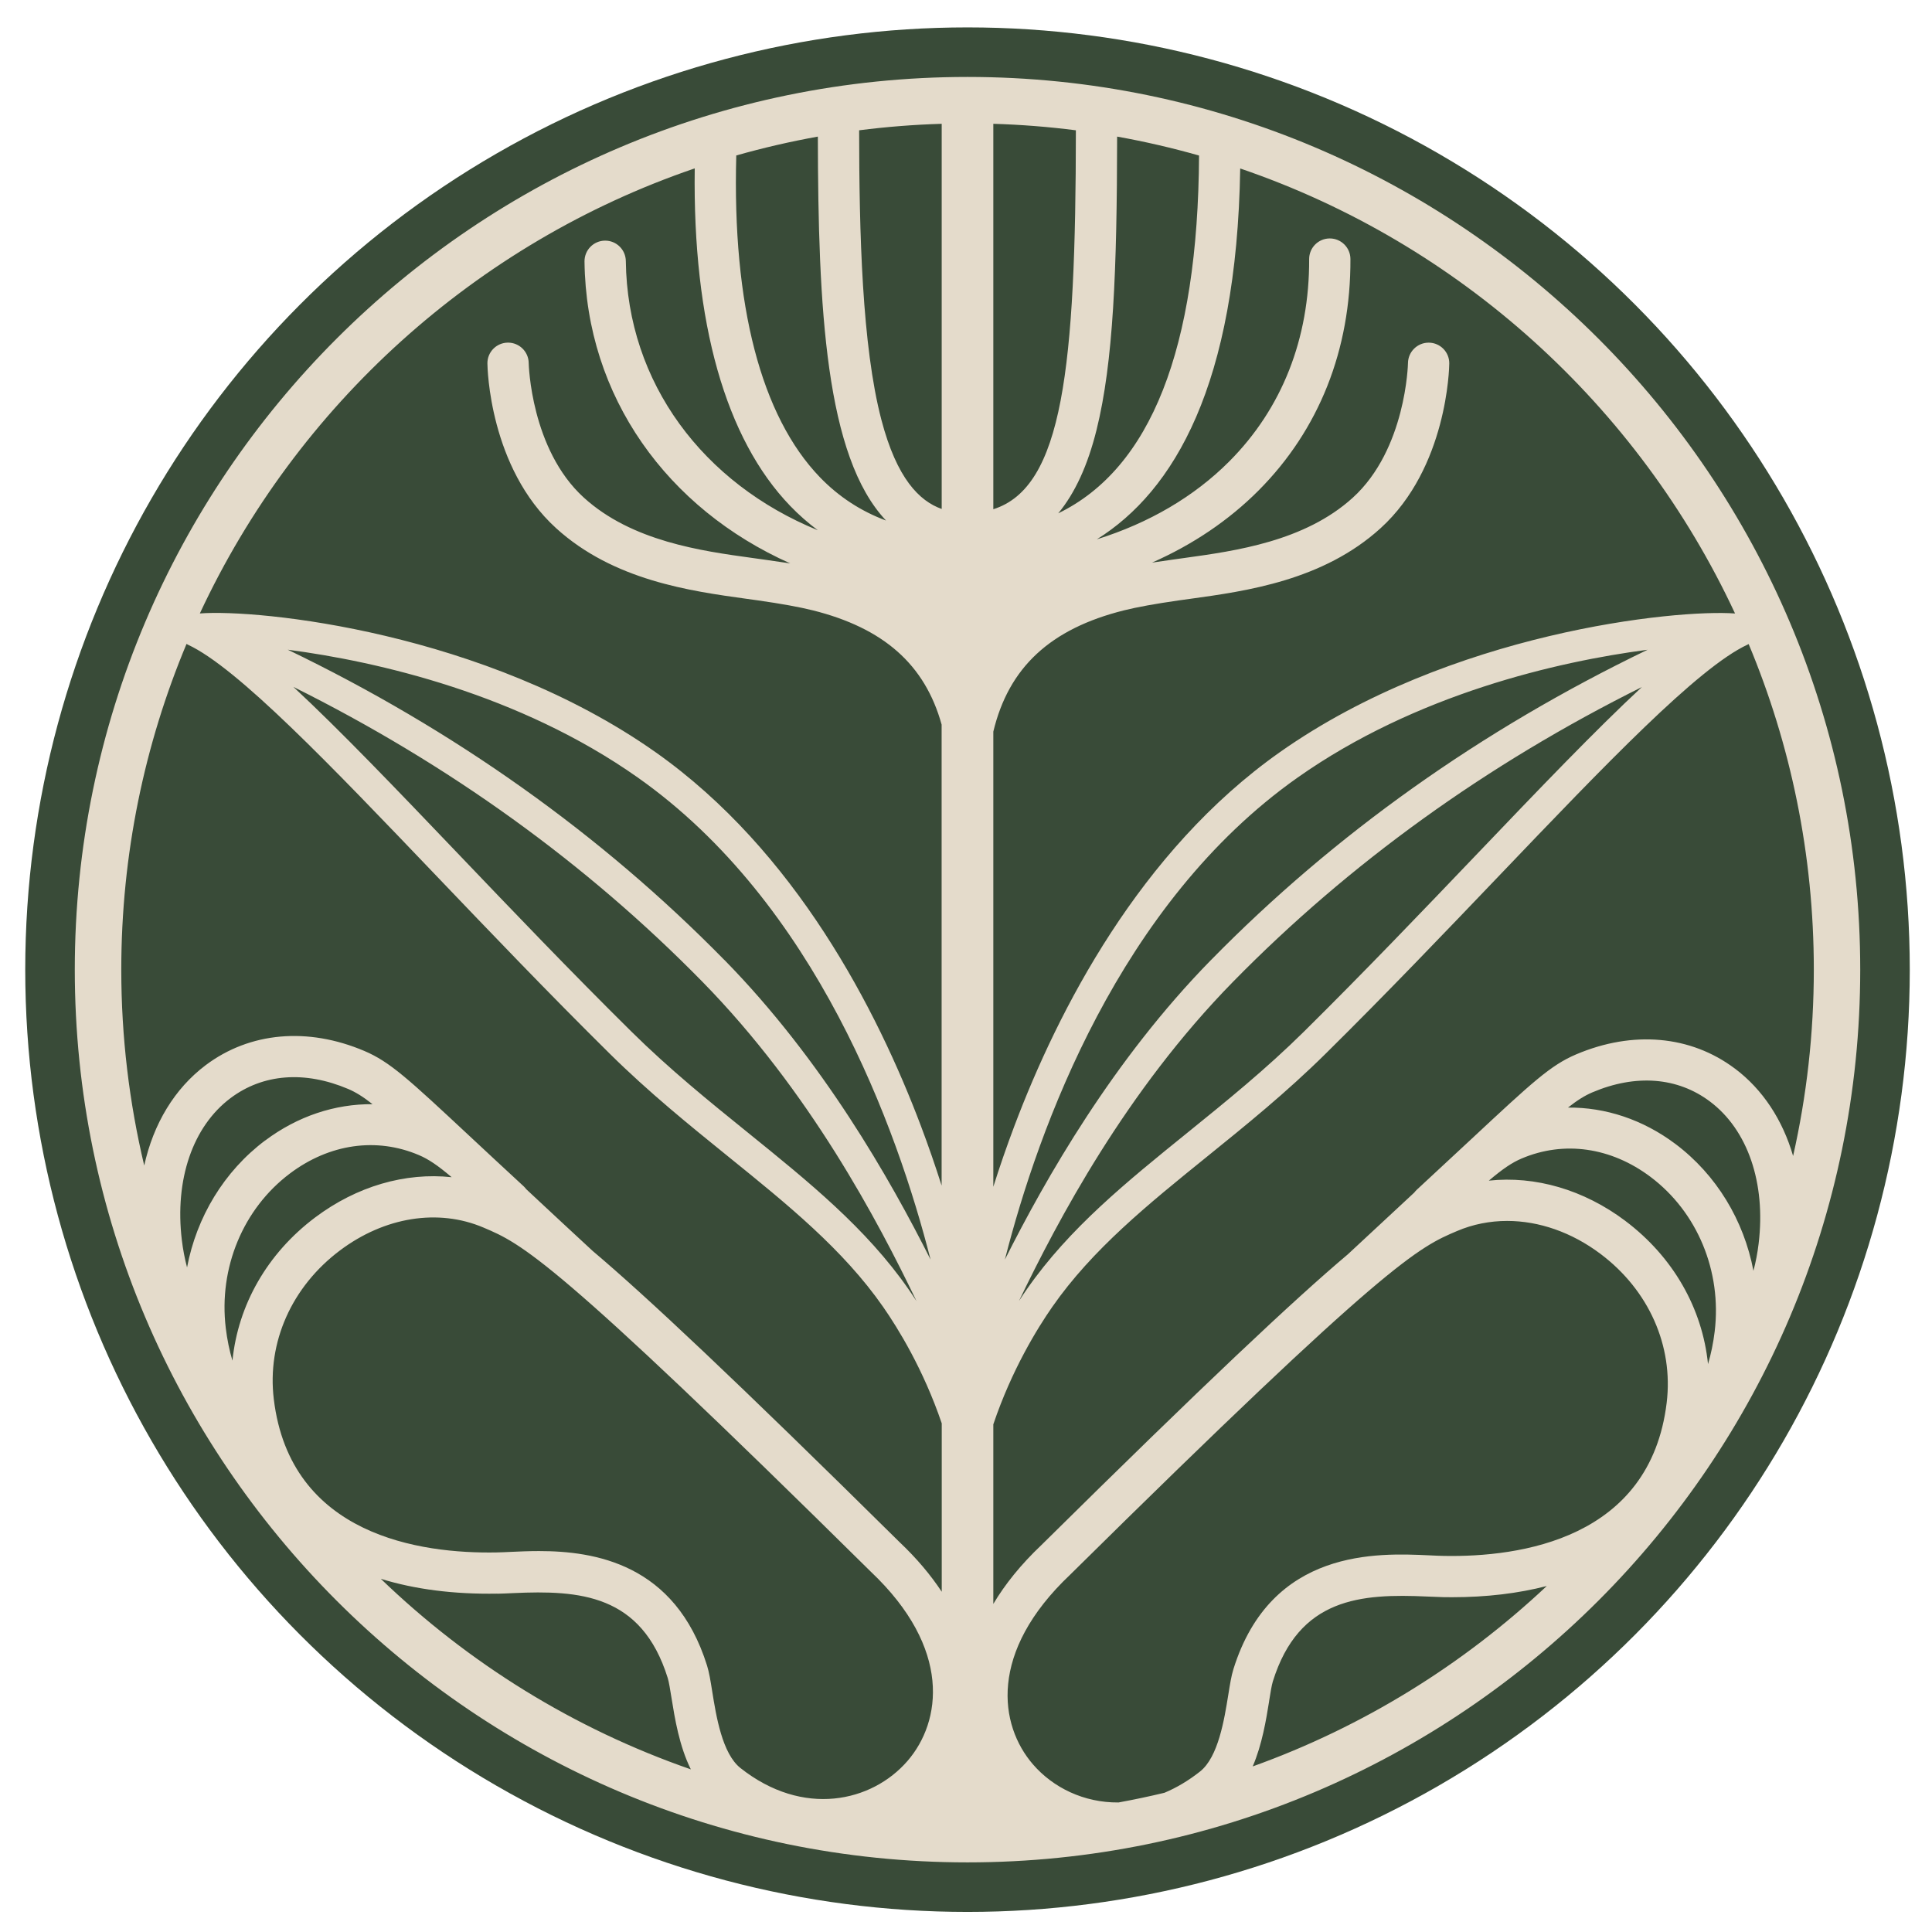 <svg xmlns="http://www.w3.org/2000/svg" id="Layer_1" viewBox="0 0 512 512"><defs><style>      .st0 {        fill: #394b38;      }      .st1 {        fill: #e4dbcb;      }    </style></defs><circle class="st0" cx="256.4" cy="256.97" r="249.71"></circle><path class="st1" d="M256.4,20.39C125.95,20.39,19.82,126.52,19.82,256.97s106.13,236.58,236.58,236.58,236.58-106.13,236.58-236.58S386.85,20.39,256.4,20.39ZM296.37,477.67c-9.1.08-17.27-3.91-22.61-10.08-9-10.39-11.85-29.77,9.83-50.27,84.36-83.36,92.39-86.77,102.55-91.09,4.21-1.79,8.7-2.67,13.27-2.67,8.41,0,17.09,2.98,24.76,8.75,12.78,9.61,19.33,24.34,17.52,39.4-4.36,36.18-38.88,41-59.04,40.62-1.17-.02-2.47-.08-3.89-.15-13.6-.63-41.88-1.93-51.89,30.15-.55,1.76-.91,3.98-1.36,6.79-1.06,6.57-2.65,16.51-7.48,20.34-3.11,2.46-6.28,4.32-9.43,5.64-4.04.97-8.11,1.83-12.23,2.58ZM195.12,41.2c7.07-2.01,14.29-3.68,21.62-5,.07,45.46,2.02,84.78,18.07,101.75-6.68-2.49-12.54-6.31-17.52-11.47-15.6-16.18-23.25-45.64-22.17-85.28ZM296.05,36.2c7.37,1.32,14.61,3,21.71,5.02-.28,51.17-12.81,82.92-37.32,94.82,4.44-5.36,7.82-12.7,10.16-22.13,4.45-17.93,5.41-42.21,5.45-77.71ZM263.24,134.94V32.81c7.39.22,14.69.8,21.88,1.72-.04,62.97-3.47,94.63-21.88,100.42ZM249.56,134.88c-5.88-2.09-11.89-7.99-15.99-23.66-5.12-19.55-5.87-49.62-5.89-76.69,7.19-.92,14.49-1.5,21.88-1.72v102.07ZM240.49,466.68c-9.43,10.89-27.66,15.02-44.27,1.86-4.83-3.83-6.43-13.76-7.48-20.34-.45-2.81-.81-5.03-1.36-6.79-8.45-27.05-29.88-30.36-44.54-30.36-2.73,0-5.22.11-7.35.21-1.41.07-2.72.13-3.89.15-20.13.38-54.68-4.43-59.04-40.62-1.82-15.06,4.73-29.79,17.52-39.4,11.84-8.9,26.05-11.17,38.03-6.08,10.17,4.32,18.2,7.73,102.64,91.18,21.59,20.41,18.74,39.79,9.74,50.19ZM61.6,360.59c-.81-2.72-1.4-5.61-1.77-8.65-1.92-15.94,4.6-31.63,17.01-40.96,10.47-7.87,22.93-9.65,34.17-4.87,2.54,1.08,4.96,2.7,8.68,5.86-12.26-1.31-25.12,2.36-36.19,10.68-12.69,9.53-20.42,23.19-21.9,37.94ZM70.26,302.24c-10.91,8.2-18.16,20.3-20.69,33.64-.61-2.31-1.08-4.73-1.38-7.25-1.93-16.04,2.89-30.1,12.89-37.61,8.59-6.46,19.67-7.32,31.2-2.43,1.99.85,3.92,2.04,6.45,4.03-9.91-.09-19.86,3.17-28.46,9.63ZM131.8,422.35c1.26-.02,2.67-.09,4.2-.16,17.63-.81,34.02.3,40.95,22.48.32,1.01.65,3.08,1,5.26.88,5.47,2.06,12.78,5.13,18.97-31.03-10.77-58.99-28.16-82.16-50.5,8.98,2.78,19.32,4.13,30.89,3.93ZM443.99,303.15c-8.6-6.46-18.55-9.73-28.46-9.63,2.53-1.99,4.46-3.18,6.45-4.03,11.52-4.9,22.6-4.03,31.19,2.43,10,7.52,14.82,21.58,12.89,37.61-.3,2.52-.77,4.94-1.38,7.25-2.53-13.34-9.78-25.44-20.69-33.63ZM430.75,323.56c-11.07-8.32-23.93-11.99-36.19-10.68,3.72-3.15,6.14-4.78,8.68-5.86,11.24-4.78,23.7-3,34.17,4.87,12.41,9.33,18.92,25.02,17,40.96-.37,3.04-.96,5.92-1.77,8.65-1.49-14.75-9.22-28.4-21.9-37.94ZM336.32,450.85c.35-2.19.68-4.26,1-5.27,6.93-22.18,23.33-23.29,40.95-22.48,1.53.07,2.93.13,4.19.16.78.01,1.55.02,2.31.02,9.21,0,17.61-1.02,25.14-2.97-22.22,20.89-48.68,37.31-77.93,47.81,2.49-5.8,3.55-12.3,4.35-17.27ZM459.74,283.17c-11.68-8.77-27-10.14-42.04-3.75-6.79,2.88-11.65,7.42-27.78,22.45-4.02,3.75-8.78,8.18-14.47,13.44-.24.22-.45.47-.65.73-1.15,1.07-2.34,2.18-3.62,3.37-3.91,3.64-8.51,7.93-13.98,12.99-14.17,11.96-37.66,34.01-81.21,77.05-5.45,5.16-9.65,10.4-12.75,15.61v-47.59c4.87-14.44,11.67-25.46,15.64-31.15,10.59-15.21,25.33-27.13,40.94-39.75,10.38-8.39,21.1-17.06,31.53-27.37,16.05-15.86,31.84-32.38,45.77-46.95,28.36-29.67,52.86-55.3,65.99-61.41.11-.05.2-.11.3-.16,11.12,26.57,17.27,55.72,17.27,86.28,0,16.96-1.9,33.49-5.49,49.39-2.77-9.55-8.04-17.62-15.44-23.18ZM320.92,254.42c-25.95,26.47-43.85,57.98-54.62,79.39,8.88-34.84,30.36-94.44,77.57-127.74,31.37-22.13,68.93-30.77,92.76-33.88-44.15,21.28-83.01,48.88-115.71,82.24ZM435.15,182.04c-12.35,11.46-27.18,26.97-43.97,44.54-13.89,14.53-29.64,31.01-45.6,46.79-10.14,10.02-20.71,18.56-30.93,26.83-16.07,13-31.26,25.27-42.51,41.44-.64.92-1.35,1.96-2.1,3.13,10.22-21.21,28.29-55.59,56.74-84.6,30.79-31.4,67.16-57.6,108.38-78.12ZM459.81,162.58c-15.68-1.16-75.49,4.91-120.67,36.78-37.1,26.17-58.72,68.32-70.33,99.07-2.05,5.43-3.91,10.83-5.57,16.08v-120.62c4.08-17.01,15.1-27.26,34.63-32.14q5.2-1.3,14.49-2.63c1-.14,2.04-.29,3.11-.43,14.84-2.05,35.16-4.86,50.4-18.71,17.67-16.06,18.19-42.52,18.2-43.64.04-3.02-2.38-5.49-5.39-5.53-.03,0-.05,0-.08,0-2.98,0-5.42,2.4-5.47,5.39,0,.23-.52,22.87-14.62,35.69-12.73,11.57-31.11,14.11-44.54,15.97-1.08.15-2.14.3-3.16.44-2.31.33-4.07.58-5.51.8,10.78-4.76,20.33-11.18,28.25-19.13,16.01-16.08,24.43-37.29,24.33-61.33-.01-3.01-2.46-5.45-5.47-5.45h-.02c-3.02.01-5.46,2.47-5.45,5.49.09,21.07-7.22,39.59-21.14,53.57-9.34,9.38-21.33,16.37-35.13,20.68,20.48-12.79,37.07-40.98,38-98.28,58.06,19.82,105.47,62.83,131.14,117.94ZM184.11,44.65c-.55,40.79,8.15,71.63,25.31,89.43,2.29,2.38,4.74,4.52,7.31,6.44-30.28-12.36-50.5-38.98-50.88-71.34-.04-3-2.48-5.41-5.47-5.41-.02,0-.04,0-.07,0-3.02.04-5.44,2.51-5.41,5.53.42,35.87,21.99,65.52,54.53,80.01-1.66-.26-3.81-.57-7-1.02-1.02-.15-2.07-.29-3.16-.44-13.42-1.85-31.81-4.4-44.54-15.97-14.06-12.78-14.61-35.34-14.62-35.68-.04-2.99-2.48-5.4-5.47-5.4-.02,0-.04,0-.07,0-3.02.04-5.44,2.51-5.4,5.53.01,1.12.53,27.58,18.2,43.64,15.23,13.85,35.56,16.66,50.4,18.71,1.07.15,2.1.29,3.11.43q9.29,1.33,14.49,2.63c18.81,4.7,29.75,14.37,34.17,30.28v122.17c-1.64-5.15-3.47-10.46-5.48-15.78-11.61-30.75-33.23-72.9-70.33-99.07-45.28-31.93-105.24-37.97-120.77-36.77,25.67-55.1,73.07-98.12,131.13-117.94ZM191.98,254.42c-32.71-33.35-71.56-60.96-115.71-82.24,23.83,3.11,61.38,11.75,92.76,33.88,47.22,33.3,68.69,92.9,77.58,127.74-10.77-21.41-28.67-52.92-54.62-79.39ZM242.86,344.77c-.76-1.17-1.47-2.22-2.11-3.14-11.25-16.17-26.44-28.44-42.51-41.44-10.22-8.26-20.79-16.81-30.93-26.83-15.97-15.78-31.71-32.25-45.6-46.79-16.79-17.57-31.62-33.08-43.97-44.54,41.22,20.52,77.59,46.72,108.38,78.12,28.45,29.02,46.53,63.4,56.74,84.61ZM49.42,170.64c.12.07.25.14.38.21,13.13,6.11,37.62,31.73,65.99,61.41,13.93,14.57,29.72,31.09,45.77,46.95,10.43,10.31,21.16,18.98,31.53,27.37,15.61,12.62,30.35,24.54,40.94,39.75,3.94,5.65,10.68,16.57,15.54,30.87v44.63c-2.91-4.41-6.61-8.84-11.22-13.19-43.6-43.09-67.12-65.16-81.29-77.13-5.47-5.05-10.07-9.34-13.98-12.98-1.29-1.2-2.48-2.31-3.63-3.39-.19-.25-.4-.5-.64-.73-5.69-5.25-10.44-9.68-14.46-13.43-16.13-15.04-20.99-19.57-27.78-22.46-15.04-6.39-30.37-5.02-42.05,3.75-8.27,6.22-13.87,15.57-16.3,26.61-3.96-16.67-6.08-34.04-6.08-51.9,0-30.58,6.16-59.74,17.29-86.33Z"></path></svg>